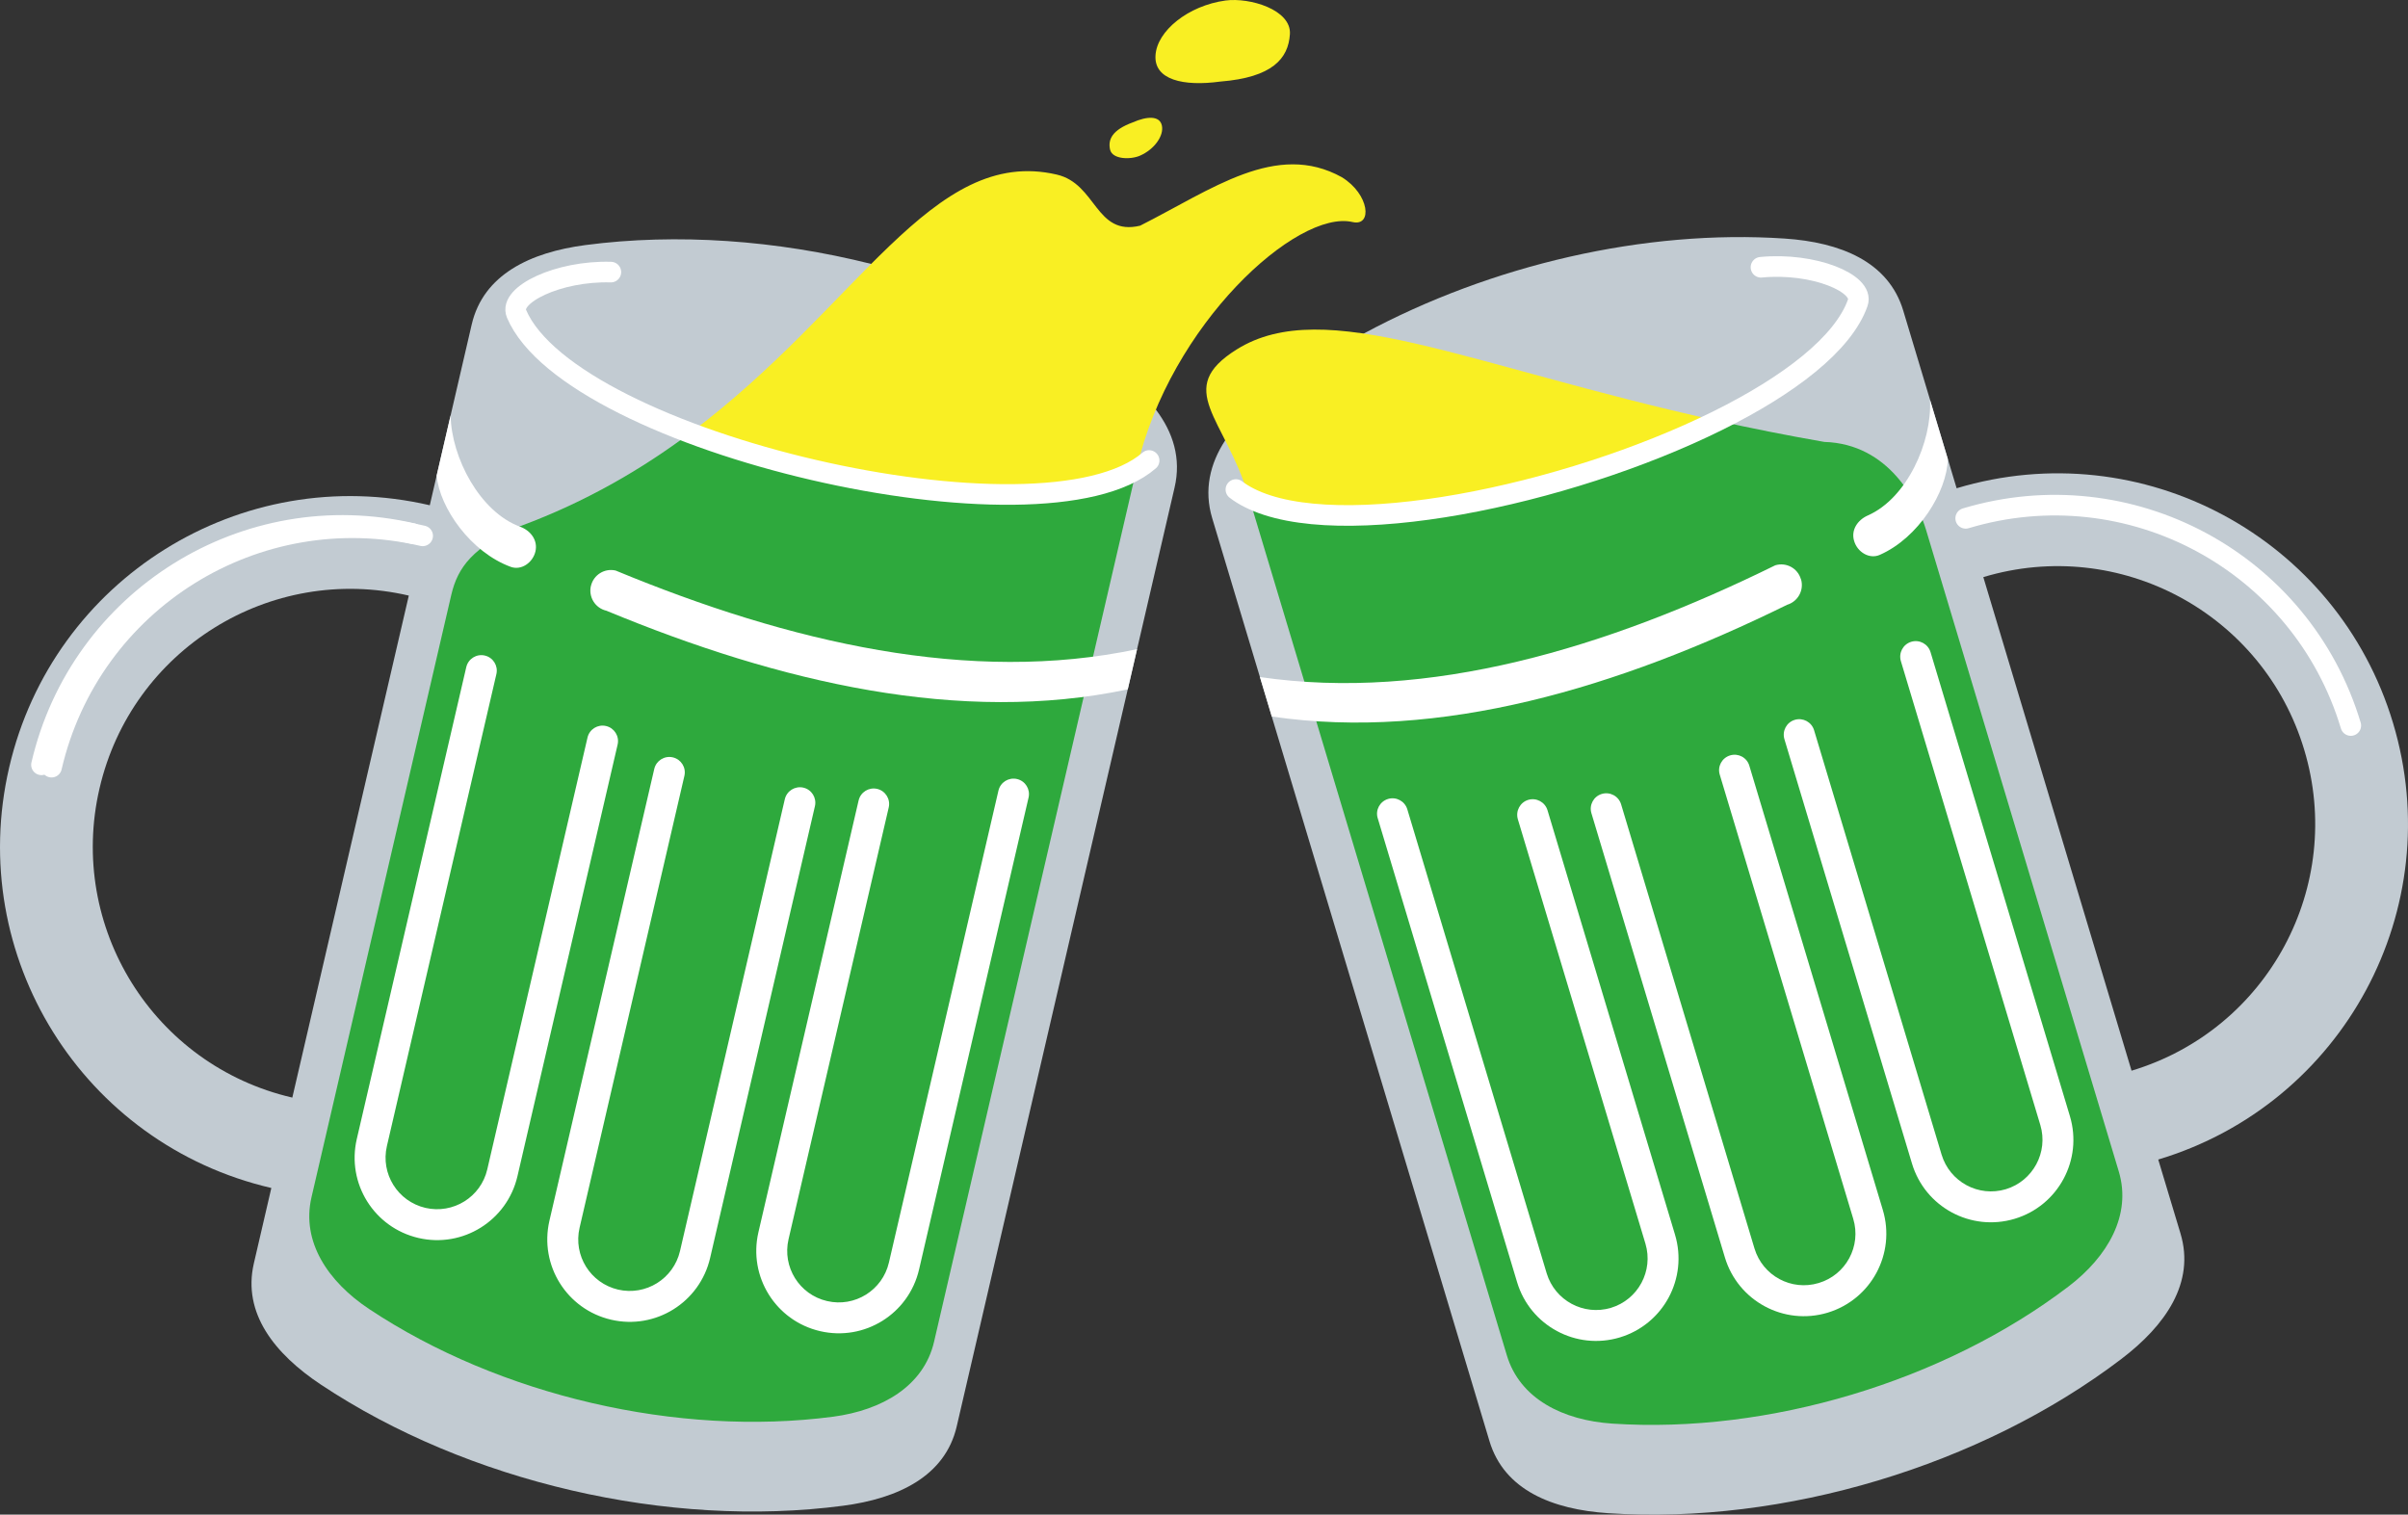 <?xml version="1.0" encoding="UTF-8" standalone="no"?><svg xmlns="http://www.w3.org/2000/svg" fill="#000000" height="146.95pt" version="1.1" viewBox="0 0 233.61 146.95" width="233.61pt">
 <rect x="0" y="0" width="233.61" height="146.95" fill="#333333" stroke="none"/>
 <g id="surface1">
  <g id="change1_1"><path d="m28.359 106.49c-13.461-3.12-21.828-16.541-18.703-30.002 3.121-13.461 16.543-21.828 30.004-18.703zm83.781-66.744l-27.624-14.141c-9.188-2.304-18.809-3-27.727-1.828-5.34 0.703-9.902 2.86-11.027 7.707l-4.067 17.536c-18.308-4.25-36.558 7.128-40.804 25.433-4.25 18.309 7.125 36.557 25.433 40.807l-1.695 7.31c-1.125 4.84 2.023 8.79 6.508 11.77 14.23 9.46 33.711 13.98 50.652 11.75 5.34-0.7 9.902-2.86 11.027-7.7l21.134-91.085c0.66-2.828-0.14-5.352-1.81-7.559" fill="#c2cbd2"/></g>
  <g id="change2_1"><path d="m110.25 45.559l-19.633 84.621c-1 4.3-5.043 6.64-9.789 7.27-15.058 1.98-32.375-2.04-45.023-10.45-3.985-2.65-6.586-6.53-5.586-10.84l13.562-58.445c0.625-2.692 2.106-4.645 6.68-6.664 6.465-2.391 11.855-5.574 16.5-9.043h-0.004c14.984 5.64 35.423 8.219 43.293 3.551" fill="#2ea93d"/></g>
  <g id="change3_1"><path d="m109.41 66.883c-16.195 3.426-33.73-0.641-50.586-7.633h-0.004c-1.074-0.25-1.742-1.324-1.496-2.398h0.004c0.25-1.079 1.324-1.747 2.399-1.497 16.859 6.989 34.39 11.059 50.583 7.629l-0.9 3.899" fill="#ffffff"/></g>
  <g id="change3_2"><path d="m76.137 77.543c0.187-0.809 0.996-1.309 1.801-1.125 0.808 0.187 1.308 0.996 1.121 1.801l-10.168 43.831c-1 4.31-5.297 6.99-9.602 5.99-4.309-1-6.984-5.29-5.988-9.6l10.172-43.838c0.187-0.805 0.992-1.309 1.8-1.122 0.809 0.188 1.313 0.993 1.122 1.801l-10.168 43.839c-0.625 2.69 1.046 5.37 3.738 6 2.695 0.62 5.375-1.05 6.004-3.74l10.168-43.837" fill="#ffffff"/></g>
  <g id="change3_3"><path d="m96.863 76.707c0.188-0.809 0.992-1.312 1.801-1.125 0.809 0.188 1.309 0.992 1.121 1.801l-10.621 45.777c-1 4.32-5.293 6.99-9.602 5.99-4.308-1-6.984-5.29-5.984-9.6l9.719-41.886c0.187-0.809 0.992-1.312 1.801-1.125 0.804 0.188 1.308 0.996 1.121 1.801l-9.719 41.89c-0.625 2.69 1.047 5.38 3.738 6 2.692 0.63 5.379-1.05 6-3.74l10.625-45.783" fill="#ffffff"/></g>
  <g id="change3_4"><path d="m48.156 65.402c0.188-0.804-0.312-1.613-1.121-1.8-0.808-0.188-1.613 0.316-1.801 1.125l-10.621 45.783c-1 4.31 1.676 8.6 5.985 9.6 4.304 1 8.601-1.68 9.601-5.99l9.719-41.882c0.187-0.808-0.316-1.613-1.125-1.8-0.805-0.188-1.613 0.316-1.797 1.121l-9.723 41.891c-0.621 2.69-3.308 4.36-6 3.74-2.691-0.63-4.363-3.31-3.738-6l10.621-45.788" fill="#ffffff"/></g>
  <g id="change4_1"><path d="m125.14 3.312c0.15-2.371-3.9-3.578-6.25-3.262-3.62 0.496-6.65 2.949-6.79 5.32-0.15 2.367 2.68 3.035 6.29 2.543 5.05-0.402 6.6-2.231 6.75-4.602" fill="#f9ef23"/></g>
  <g id="change4_2"><path d="m107.69 14.504c0.21 0.973 1.99 1 2.9 0.601 1.41-0.613 2.34-1.949 2.13-2.921-0.21-0.977-1.43-0.922-2.83-0.309-2 0.738-2.41 1.656-2.2 2.629" fill="#f9ef23"/></g>
  <g id="change4_3"><path d="m66.961 42.008c16.328-12.192 23.422-27.887 35.559-25.07 3.89 0.902 3.74 6 8.09 4.957 6.97-3.516 13.2-8.231 19.57-4.7 2.69 1.653 2.99 4.801 1.04 4.348-5.38-1.25-17.69 9.887-20.94 23.887l-0.03 0.129c-7.87 4.668-28.309 2.089-43.293-3.551" fill="#f9ef23"/></g>
  <path d="m1114.8 1022.7c-102.8-89.06-560.62 17.2-613.71 142.4-7.81 18.4 40.55 41.9 91.53 40.4" fill="none" stroke="#ffffff" stroke-linecap="round" stroke-miterlimit="10" stroke-width="20" transform="matrix(.1 0 0 -.1 0 146.95)"/>
  <path d="m40.234 727.47c37.5 161.52 198.52 261.91 360.08 224.41" fill="none" stroke="#ffffff" stroke-linecap="round" stroke-miterlimit="10" stroke-width="20" transform="matrix(.1 0 0 -.1 0 146.95)"/>
  <path d="m50 725.2c37.461 161.53 198.52 261.92 360.04 224.42" fill="none" stroke="#ffffff" stroke-linecap="round" stroke-miterlimit="10" stroke-width="20" transform="matrix(.1 0 0 -.1 0 146.95)"/>
  <g id="change3_5"><path d="m43.715 40.297c0.07 4.125 2.863 9.387 6.734 10.801 1.039 0.379 1.746 1.324 1.496 2.402s-1.363 1.875-2.398 1.496c-3.875-1.418-6.891-5.707-7.188-8.855l1.356-5.844" fill="#ffffff"/></g>
  <g id="change1_2"><path d="m206.79 103.88l-14.38-47.888c13.23-3.976 27.16 3.516 31.13 16.746 3.98 13.235-3.51 27.164-16.75 31.142zm-16.97-56.509l-5.18-17.238c-1.43-4.766-6.12-6.629-11.5-6.988-13.57-0.911-28.47 2.55-40.84 9.218l-13.44 10.36c-1.48 2.277-2.08 4.812-1.26 7.55l26.9 89.547c1.43 4.76 6.12 6.63 11.5 6.99 17.05 1.14 36.2-4.61 49.8-14.96 4.29-3.26 7.17-7.41 5.74-12.17l-2.16-7.18c18-5.41 28.19-24.352 22.78-42.348-5.4-18-24.34-28.187-42.34-22.781" fill="#c2cbd2"/></g>
  <g id="change4_4"><path d="m166.61 40.824c-24.28-5.371-38.09-12.254-46.62-6.929-6.17 3.851-1.15 6.609 1.15 14.269l0.04 0.129c8.62 4.395 30.75-0.195 45.43-7.465" fill="#f9ef23"/></g>
  <g id="change2_2"><path d="m121.14 48.164l0.04 0.129 25 83.187c1.27 4.24 5.45 6.32 10.23 6.64 15.15 1.01 32.18-4.1 44.26-13.3 3.81-2.9 6.15-6.94 4.88-11.17l-18.7-62.255c-0.8-2.645-3.55-8.333-9.87-8.52-3.65-0.637-7.1-1.328-10.37-2.051v0.004c-14.68 7.27-36.81 11.86-45.43 7.465" fill="#2ea93d"/></g>
  <g id="change3_6"><path d="m123.38 69.52c16.38 2.386 33.62-2.793 50-10.844 1.06-0.321 1.66-1.434 1.34-2.492h-0.01c-0.31-1.059-1.42-1.657-2.48-1.34-16.38 8.054-33.62 13.234-50 10.844l1.15 3.832" fill="#ffffff"/></g>
  <g id="change3_7"><path d="m157.27 78.035c-0.24-0.793-1.08-1.246-1.88-1.004-0.79 0.239-1.24 1.074-1 1.867l12.95 43.102c1.27 4.23 5.73 6.63 9.96 5.36 4.24-1.28 6.63-5.74 5.36-9.97l-12.95-43.097c-0.23-0.793-1.07-1.242-1.86-1.004-0.8 0.238-1.25 1.074-1.01 1.867l12.95 43.094c0.8 2.65-0.7 5.44-3.35 6.23-2.65 0.8-5.43-0.7-6.23-3.35l-12.94-43.095" fill="#ffffff"/></g>
  <g id="change3_8"><path d="m136.53 78.523c-0.24-0.796-1.08-1.246-1.87-1.007-0.79 0.238-1.25 1.074-1 1.871l13.52 45.013c1.27 4.23 5.73 6.63 9.96 5.36 4.24-1.28 6.63-5.73 5.36-9.97l-12.37-41.177c-0.24-0.793-1.08-1.246-1.87-1.008-0.79 0.239-1.24 1.075-1.01 1.872l12.38 41.183c0.79 2.64-0.7 5.43-3.35 6.23-2.65 0.79-5.43-0.71-6.23-3.35l-13.52-45.017" fill="#ffffff"/></g>
  <g id="change3_9"><path d="m184.41 64.137c-0.23-0.797 0.21-1.629 1.01-1.871 0.79-0.239 1.63 0.211 1.87 1.007l13.52 45.017c1.27 4.23-1.13 8.69-5.36 9.96-4.24 1.27-8.69-1.13-9.96-5.36l-12.38-41.183c-0.23-0.793 0.21-1.629 1.01-1.867 0.79-0.238 1.63 0.211 1.87 1.004l12.37 41.176c0.8 2.65 3.58 4.15 6.23 3.36 2.64-0.8 4.14-3.59 3.35-6.23l-13.53-45.013" fill="#ffffff"/></g>
  <path d="m1199 994.54c3.8-2.93 8.1-5.59 12.8-7.97 86.2-43.95 307.5 1.95 454.3 74.63 69.5 34.4 122.3 74.9 136.2 114.6 6.6 18.9-43.1 39.3-93.9 34.4" fill="none" stroke="#ffffff" stroke-linecap="round" stroke-miterlimit="10" stroke-width="20" transform="matrix(.1 0 0 -.1 0 146.95)"/>
  <path d="m2280.6 765.59c-47.7 158.83-214.8 248.71-373.6 201.02" fill="none" stroke="#ffffff" stroke-linecap="round" stroke-miterlimit="10" stroke-width="20" transform="matrix(.1 0 0 -.1 0 146.95)"/>
  <g id="change3_10"><path d="m187.24 38.797c0.2 4.117-2.25 9.547-6.03 11.211-1.01 0.445-1.66 1.43-1.33 2.488 0.31 1.059 1.47 1.785 2.48 1.34 3.78-1.66 6.52-6.133 6.61-9.293l-1.73-5.746" fill="#ffffff"/></g>
 </g>
</svg>